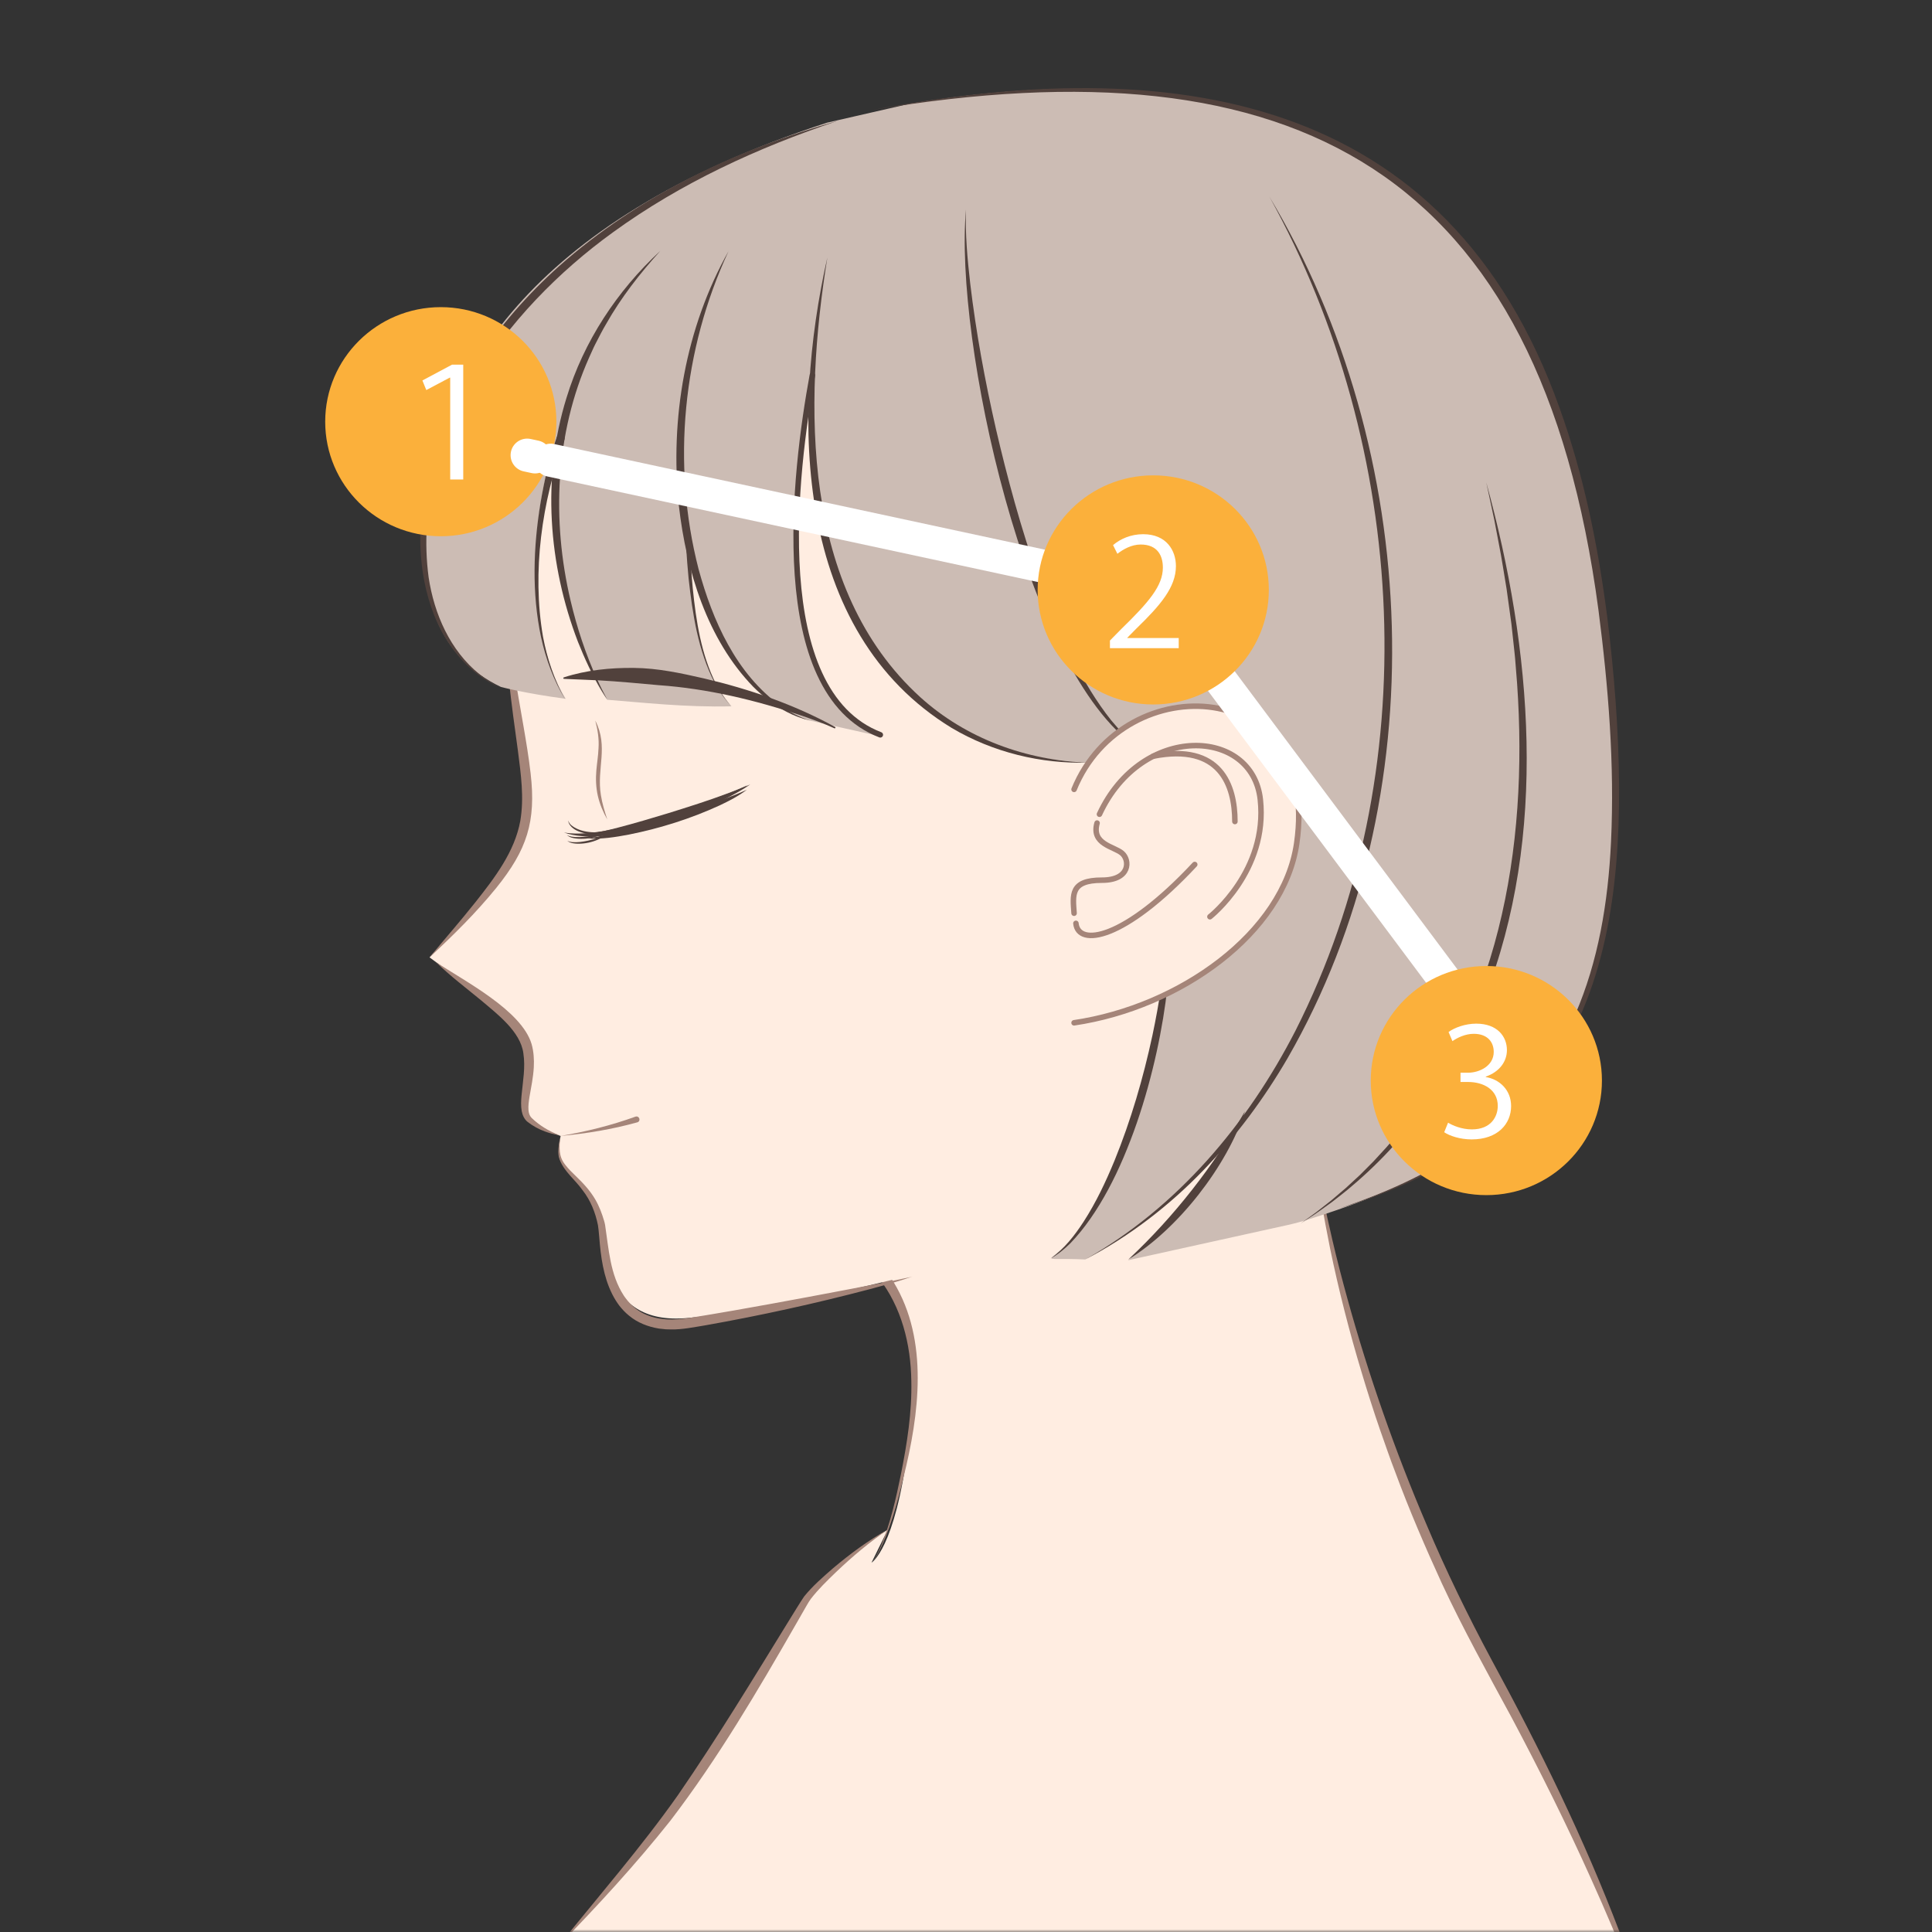 <svg width="350" height="350" viewBox="0 0 350 350" fill="none" xmlns="http://www.w3.org/2000/svg">
<rect x="0" y="0" width="350" height="350" fill="#333333" stroke="none"/>
<mask id="mask0_3884_625" style="mask-type:luminance" maskUnits="userSpaceOnUse" x="0" y="0" width="350" height="350">
<path d="M350 0H0V350H350V0Z" fill="white"/>
</mask>
<g mask="url(#mask0_3884_625)">
<path d="M101.291 352.4C101.291 352.4 115.068 337.075 121.462 328.5C131.662 314.822 144.82 291.524 146.185 289.569C147.55 287.615 154.399 281.001 160.822 277.12L157.879 283.093C157.879 283.093 162.131 280.635 164.48 262.304C167.807 236.353 163.846 238.566 152.486 221.169L238.301 208.635C239.267 219.487 247.134 260.734 270.24 302.636C293.346 344.539 300.228 370.848 300.228 370.848L101.291 352.4Z" fill="#FFEDE1"/>
<path d="M160.606 230.367C168.06 240.499 166.87 253.91 164.193 265.483C163.032 270.463 161.812 275.521 159.678 280.192C159.182 281.206 158.675 282.275 157.879 283.093C158.644 282.251 159.111 281.169 159.57 280.143C161.318 275.949 162.319 271.464 163.223 267.026C164.326 261.489 165.221 255.837 165.095 250.188C165.007 243.528 163.321 236.742 159.131 231.429L160.606 230.367Z" fill="#A58579"/>
<path d="M238.111 208.192C235.867 209.036 165.081 234.885 124.653 238.763C108.275 240.335 109.647 224.121 108.719 220.595C107.792 217.069 106.468 216.975 104.053 213.295C102.965 211.637 100.787 211.084 101.283 207.517C101.367 206.915 101.487 206.09 101.567 205.79L99.621 205.082C99.621 205.082 97.926 204.191 95.831 202.24C93.546 200.111 96.662 194.567 95.31 189.204C93.958 183.841 88.818 182.692 83.918 177.93L77.814 173.436C102.469 147.497 95.197 149.511 91.348 111.664C91.264 110.844 106.21 49.564 106.149 48.746L235.095 62.774L238.115 208.192H238.111Z" fill="#FFEDE1"/>
<path d="M91.293 110.123C92.374 117.226 93.58 124.439 94.827 131.512C95.317 134.374 95.8 137.244 96.128 140.132C97.145 148.875 95.438 153.987 89.92 160.831C86.253 165.362 82.076 169.466 77.812 173.438C80.585 170.078 83.452 166.81 86.157 163.405C89.623 159.011 93.239 154.319 94.257 148.709C94.969 144.509 94.373 140.286 93.83 136.044C92.638 127.455 91.466 118.812 91.295 110.125L91.293 110.123Z" fill="#A58579"/>
<path d="M78.986 174.303C84.197 177.766 94.468 183.029 96.296 189.119C96.692 190.488 96.777 191.944 96.703 193.338C96.602 195.183 96.223 196.946 95.933 198.647C95.8 199.494 95.674 200.338 95.74 201.107C95.787 201.649 95.928 202.115 96.283 202.495C97.681 203.877 99.398 204.886 101.292 205.636C100.402 205.52 99.528 205.275 98.676 204.96C97.585 204.556 96.524 203.976 95.594 203.253C94.987 202.78 94.639 201.989 94.513 201.283C94.344 200.333 94.399 199.402 94.479 198.468C94.729 195.827 95.208 193.362 94.811 190.8C94.287 186.859 90.05 183.68 87.115 181.185C84.394 178.952 81.542 176.792 78.986 174.305V174.303Z" fill="#A58579"/>
<path d="M101.455 206C101.376 207.973 101.11 209.434 102.455 211.078C102.996 211.782 103.636 212.402 104.294 213.036C105.632 214.322 106.917 215.695 107.856 217.319C108.565 218.545 109.059 219.869 109.452 221.215C109.514 221.426 109.584 221.706 109.622 221.934C110.282 226.28 110.526 230.886 112.985 234.674C113.072 234.826 113.247 235.046 113.351 235.191C113.592 235.529 113.88 235.85 114.157 236.155C115.019 237.042 116.059 237.788 117.219 238.24C118.166 238.645 119.242 238.879 120.281 238.972C120.461 238.988 120.74 239.028 120.92 239.024C122.224 239.08 123.541 238.966 124.832 238.769C127.449 238.339 130.336 237.868 132.935 237.406C141.79 235.857 151.087 234.096 159.903 232.389C161.473 232.08 163.049 231.771 164.608 231.421L165.273 231.249C162.69 232.192 160.02 232.875 157.368 233.596C147.655 236.156 137.729 238.329 127.837 240.086C125.905 240.4 123.503 240.894 121.553 240.839C121.414 240.836 120.767 240.821 120.645 240.818C120.317 240.785 119.705 240.718 119.371 240.682C117.423 240.368 115.489 239.627 113.965 238.35C113.304 237.826 112.678 237.154 112.164 236.49C111.975 236.211 111.714 235.872 111.545 235.583C109.675 232.573 109.004 228.95 108.678 225.502C108.556 224.313 108.503 223.15 108.331 221.99C107.868 219.674 106.995 217.456 105.515 215.586C104.201 213.733 102.24 212.283 101.4 210.106C101.057 209.224 101.112 208.256 101.249 207.348L101.451 206H101.455Z" fill="#A58579"/>
<path d="M238.302 208.637C238.98 213.982 240.161 219.412 241.381 224.664C242.172 228.079 243.147 231.819 244.082 235.203C247.931 249.144 252.749 262.92 258.444 276.229C261.929 284.5 265.99 292.812 270.226 300.718C278.907 316.663 286.998 333.146 293.443 350.117C294.706 353.408 295.998 357.05 297.123 360.393C298.26 363.849 299.347 367.322 300.225 370.848C298.922 366.593 297.276 362.181 295.667 358.016C293.407 352.183 290.858 346.154 288.274 340.451C283.823 330.518 278.947 320.758 273.842 311.143C269.535 303.189 265.046 295.102 261.235 286.91C258.279 280.478 255.231 273.382 252.783 266.74C251.857 264.387 250.86 261.415 250.007 259.027C248.968 256.052 247.565 251.644 246.672 248.624C244.452 241.279 242.502 233.66 240.954 226.147C239.801 220.423 238.74 214.46 238.297 208.635L238.302 208.637Z" fill="#A58579"/>
<path d="M286.433 89.107C273.689 40.852 242.624 5.889 164.775 18.801L149.84 22.221C94.3 40.291 79.898 69.576 77.124 91.636C75.046 108.162 79.983 119.342 90.743 124.445C90.743 124.445 95.033 125.608 102.482 126.593C95.565 115.426 95.226 93.263 101.595 77.642L102.304 76.798C98.236 101.334 105.902 121.488 110.019 126.77C115.955 127.223 124.123 128.168 132.507 127.956C132.507 127.956 127.58 122.553 126.268 113.935C124.915 105.057 124.301 99.073 124.301 99.073C124.301 99.073 126.523 107.142 129.78 114.035C131.227 117.1 132.86 119.633 134.535 121.723C138.924 127.196 141.762 129.192 146.72 130.538L159.624 133.421C138.835 123.542 143.516 84.065 147.237 67.795C146.443 96.233 150.744 103.117 154.552 110.991C165.129 131.641 179.637 137.308 197.213 138.144L210.782 180.189C207.518 192.061 206.896 204.662 202.489 211.261C198.882 216.662 197.639 220.424 195.547 222.975C190.199 229.49 187.175 227.722 196.597 228.165C196.597 228.165 206.348 223.036 214.457 215.124C219.464 210.238 225.282 202.408 225.282 202.408C220.417 211.718 210.476 223.376 204.35 228.307L233.319 221.913C234.666 221.615 235.993 221.241 237.306 220.824C260.204 213.557 277.916 204.223 286.061 183.368C295.226 159.904 294.67 120.301 286.431 89.105L286.433 89.107Z" fill="#CCBCB4"/>
<path d="M160.821 277.119C157.496 279.39 154.394 281.998 151.489 284.769C149.87 286.328 148.252 287.894 146.894 289.646C146.622 290.009 146.356 290.477 146.126 290.866C145.906 291.232 144.502 293.694 144.253 294.132C137.236 306.353 130.054 318.584 121.462 329.814C115.189 337.723 108.337 345.167 101.291 352.401C108.54 343.371 116.151 334.654 122.815 325.203C129.941 314.865 136.444 304.108 143.032 293.42C143.677 292.387 144.989 290.223 145.669 289.227C147.204 287.32 149.072 285.707 150.893 284.117C153.991 281.509 157.259 279.066 160.822 277.121L160.821 277.119Z" fill="#A58579"/>
<path d="M101.566 205.789C106.169 205.009 110.725 203.88 115.112 202.294C115.794 202.059 116.169 203.045 115.493 203.311C110.944 204.579 106.267 205.359 101.568 205.789H101.566Z" fill="#A58579"/>
<path d="M106.336 151.897C108.215 151.635 110.076 151.196 111.908 150.716C114.966 149.925 117.994 149.02 121.016 148.102C124.628 146.977 128.257 145.833 131.802 144.507C132.69 144.182 133.583 143.835 134.445 143.449C134.735 143.321 135.023 143.187 135.318 143.061C134.552 143.633 133.739 144.15 132.905 144.619C132.136 145.046 131.146 145.548 130.34 145.92C125.12 148.315 119.603 150.055 113.967 151.184C111.467 151.662 108.891 152.069 106.338 151.895L106.336 151.897Z" fill="#51413C"/>
<path d="M102.136 122.715C106.219 121.388 110.553 120.954 114.836 120.999C119.129 121.034 123.346 121.946 127.504 122.896C135.753 124.829 143.864 127.611 151.286 131.698C151.351 131.736 151.373 131.819 151.335 131.884C151.299 131.946 151.218 131.969 151.156 131.937C149.255 131.066 147.272 130.353 145.293 129.666C136.898 126.839 128.189 124.746 119.333 124.126C115.797 123.806 112.031 123.445 108.486 123.254C106.405 123.145 104.312 123.086 102.176 122.984C102.1 122.981 102.041 122.916 102.045 122.84C102.049 122.782 102.087 122.733 102.14 122.715H102.136Z" fill="#51413C"/>
<path d="M106.385 151.11C108.264 150.848 110.125 150.409 111.957 149.929C115.015 149.138 118.042 148.233 121.064 147.315C124.677 146.19 128.306 145.046 131.851 143.72C132.738 143.395 133.632 143.048 134.494 142.662C134.783 142.534 135.071 142.4 135.367 142.273C134.601 142.846 133.788 143.363 132.954 143.832C132.184 144.259 131.195 144.761 130.389 145.133C125.169 147.528 119.652 149.268 114.016 150.397C111.516 150.875 108.94 151.282 106.387 151.108L106.385 151.11Z" fill="#51413C"/>
<path d="M102.156 150.814C108.649 151.983 121.223 147.539 127.701 145.319C130.471 144.32 133.225 143.312 135.917 142.105C134.707 142.956 133.404 143.67 132.091 144.353C125.058 147.969 109.777 153.549 102.158 150.812L102.156 150.814Z" fill="#51413C"/>
<path d="M107.838 130.537C110.293 135.32 108.049 139.204 108.862 144.07C109.095 145.553 109.542 147.002 110.018 148.462C109.265 147.127 108.651 145.693 108.303 144.175C107.958 142.656 107.9 141.083 108.036 139.535C108.151 138.198 108.374 136.901 108.426 135.57C108.543 133.879 108.286 132.203 107.836 130.537H107.838Z" fill="#A58579"/>
<path d="M151.71 21.912C137.3 26.74 123.34 33.155 111.043 42.087C91.429 56.251 74.309 79.463 77.654 104.613C78.653 111.224 81.541 117.846 86.864 122.144C88.037 123.099 89.315 123.932 90.675 124.62C84.999 122.149 80.849 117.035 78.625 111.379C75.541 103.498 75.554 94.703 77.373 86.526C80.714 71.529 89.935 58.382 101.306 48.194C115.609 35.499 133.343 27.078 151.71 21.908V21.912Z" fill="#51413C"/>
<path d="M157.879 19.953C211.995 9.643 262.08 16.523 282.545 73.95C286.91 86.092 289.482 98.796 291.14 111.558C292.422 121.842 293.245 132.212 293.315 142.581C293.371 160.675 291.04 179.953 279.975 194.94C271.016 207.189 256.998 214.573 242.669 218.903C250.577 216.275 258.258 212.883 265.135 208.193C284.517 195.09 290.81 174.745 291.853 152.479C292.511 138.471 291.37 124.405 289.575 110.509C278.981 30.907 234.944 7 157.879 19.953Z" fill="#51413C"/>
<path d="M175 37.922C174.839 42.405 175.255 46.887 175.762 51.336C176.815 60.234 178.452 69.06 180.444 77.796C184.25 94.143 190.83 117.337 201.293 130.48C202.717 132.201 204.279 133.834 206.065 135.191C206.96 135.87 207.915 136.472 208.923 136.988C207.886 136.537 206.883 135.997 205.937 135.368C185.806 121.75 172.833 61.406 175.002 37.92L175 37.922Z" fill="#51413C"/>
<path d="M269.265 87.455C277.516 117.488 280.547 151.337 268.899 180.882C263.821 193.848 255.692 205.75 244.993 214.793C243.956 215.72 242.447 216.85 241.368 217.71C240.411 218.389 238.583 219.751 237.562 220.384L235.615 221.654C236.319 221.13 237.777 220.102 238.437 219.612C238.954 219.192 240.615 217.909 241.172 217.465C241.829 216.919 243.201 215.729 243.815 215.212C244.302 214.771 245.844 213.333 246.365 212.86C246.965 212.246 248.246 210.982 248.811 210.405C249.28 209.892 250.654 208.407 251.153 207.857C271.565 184.724 276.911 153.743 274.841 123.882L274.476 119.292C274.45 118.909 274.403 118.528 274.361 118.147C274.188 116.639 273.969 114.503 273.803 112.995C273.539 111.12 273.207 108.591 272.936 106.716C272.577 104.648 272.004 100.815 271.576 98.761C271.363 97.677 270.925 95.323 270.714 94.227C270.34 92.482 269.622 89.158 269.261 87.453L269.265 87.455Z" fill="#51413C"/>
<path d="M147.169 67.973C143.954 85.482 139.082 125.292 159.474 133.119" stroke="#51413C" stroke-miterlimit="10" stroke-linecap="round"/>
<path d="M149.891 46.613C145.594 73.19 145.118 106.644 166.705 126.287C174.975 133.794 186.033 137.844 197.213 138.146C188.601 138.426 179.839 136.276 172.416 131.879C143.824 114.421 143.299 75.708 149.893 46.615L149.891 46.613Z" fill="#51413C"/>
<path d="M210.597 160.701C211.076 162.143 211.377 163.644 211.574 165.15C212.15 169.686 211.957 174.287 211.488 178.823C209.932 193.178 204.117 214.614 193.931 225.203C192.85 226.283 191.649 227.26 190.314 228.012C192.795 226.242 194.68 223.826 196.318 221.303C198.564 217.826 200.337 214.059 201.91 210.243C204.89 202.918 207.11 195.297 208.771 187.576C210.015 181.689 210.965 175.718 211.2 169.7C211.3 166.691 211.237 163.66 210.597 160.701Z" fill="#51413C"/>
<path d="M132 45.463C123.669 63.346 121.646 84.029 126.554 103.106C129.089 112.409 133.338 122.056 141.419 127.871C143.043 129.006 144.831 129.916 146.72 130.541C145.269 130.173 143.836 129.65 142.511 128.948C140.269 127.794 138.268 126.218 136.487 124.452C128.096 115.815 124.336 103.368 122.992 91.692C121.33 75.879 124.17 59.412 132.002 45.467L132 45.463Z" fill="#51413C"/>
<path d="M119.615 45.463C115.928 49.531 112.503 53.916 109.811 58.685C109.162 59.755 108.451 61.18 107.87 62.296C107.525 62.956 107.046 64.083 106.723 64.775C100.587 78.53 99.93 94.274 103.366 108.816C104.512 113.691 106.096 118.509 108.18 123.071C108.721 124.276 109.394 125.602 110.021 126.767C109.729 126.289 109.177 125.468 108.921 125.011C107.268 122.249 105.9 119.291 104.713 116.303C99.32 102.296 98.15 86.471 102.63 72.061C105.728 61.892 111.785 52.668 119.615 45.459V45.463Z" fill="#51413C"/>
<path d="M102.239 79.672C98.178 90.825 96.337 103.605 98.373 115.359C99.12 119.329 100.411 123.224 102.416 126.769C100.303 123.285 98.889 119.408 98.016 115.431C96.321 107.43 96.61 99.128 97.919 91.088C98.601 87.042 99.503 83.053 100.874 79.164C101.008 78.789 101.426 78.592 101.805 78.725C102.193 78.861 102.392 79.294 102.239 79.674V79.672Z" fill="#51413C"/>
<path d="M38.395 75.709C38.195 76.161 38 76.619 37.807 77.082L38.395 75.709Z" fill="#51413C"/>
<path d="M229.93 35.574C257.607 81.774 260.358 144.65 233.258 191.704C229.01 198.989 223.947 205.84 218.078 211.924C211.83 218.42 204.59 223.998 196.598 228.164C213.313 218.734 226.033 203.572 234.676 186.74C258.438 139.845 255.21 81.235 229.932 35.572L229.93 35.574Z" fill="#51413C"/>
<path d="M204.408 228.166C212.787 220.33 219.839 211.224 225.544 201.316C222.254 211.309 213.441 222.626 204.408 228.166Z" fill="#51413C"/>
<path d="M194.912 143.003C204.003 120.678 239.627 122.529 235.244 152.78C232.885 169.058 214.048 182.461 194.912 185.29" fill="#FFEDE1"/>
<path d="M194.578 143.003C203.67 120.678 239.293 122.529 234.91 152.78C232.551 169.058 213.714 182.461 194.578 185.29" stroke="#A58579" stroke-linecap="round" stroke-linejoin="round"/>
<path d="M199.178 147.506C206.844 130.943 226.889 131.818 228.32 144.84C229.744 157.8 219.19 166.075 219.19 166.075" stroke="#A58579" stroke-linecap="round" stroke-linejoin="round"/>
<path d="M198.745 149.105C197.662 152.949 201.772 153.316 203.25 154.557C204.73 155.798 204.787 159.458 199.632 159.452C193.847 159.445 194.35 162.166 194.578 165.437" stroke="#A58579" stroke-linecap="round" stroke-linejoin="round"/>
<path d="M194.912 167.276C195.333 171.523 203.586 170.383 216.436 156.613" stroke="#A58579" stroke-linecap="round" stroke-linejoin="round"/>
<path d="M208.92 136.989C221.081 134.58 223.714 142.275 223.714 148.826" stroke="#A58579" stroke-linecap="round" stroke-linejoin="round"/>
<path d="M125.026 99.056C125.121 101.466 125.269 104.235 125.506 106.637C126.102 112.512 127.019 118.502 129.678 123.847C130.452 125.31 131.377 126.735 132.507 127.956C131.298 126.701 130.279 125.225 129.463 123.688C126.446 117.857 125.471 111.238 124.746 104.797C124.576 103.048 124.407 100.842 124.297 99.088C124.275 98.615 124.997 98.557 125.026 99.056Z" fill="#51413C"/>
<path d="M110.091 150.592C108.372 151.787 105.581 152.29 103.547 151.746C103.239 151.643 102.92 151.507 102.707 151.26C102.971 151.444 103.281 151.52 103.589 151.573C104.524 151.71 105.477 151.641 106.414 151.526C107.674 151.359 108.911 151.079 110.091 150.59V150.592Z" fill="#51413C"/>
<path d="M110.168 150.502C108.925 151.118 107.458 151.223 106.096 150.985C104.937 150.748 103.601 150.266 103.054 149.135C102.985 148.974 102.949 148.801 102.939 148.633C103.032 148.962 103.22 149.243 103.463 149.466C105.128 150.898 108.103 151.023 110.168 150.502Z" fill="#51413C"/>
<path d="M110.082 151.045C108.482 152.398 105.717 153.144 103.647 152.736C103.331 152.654 103.003 152.537 102.775 152.3C103.051 152.47 103.366 152.528 103.678 152.56C104.622 152.634 105.571 152.492 106.495 152.3C107.74 152.033 108.951 151.643 110.082 151.043V151.045Z" fill="#51413C"/>
<path d="M79.855 97.147C91.42 97.147 100.795 87.856 100.795 76.394C100.795 64.932 91.42 55.641 79.855 55.641C68.289 55.641 58.914 64.932 58.914 76.394C58.914 87.856 68.289 97.147 79.855 97.147Z" fill="#FBB03B"/>
<path d="M95.498 82.459L96.923 82.766" stroke="white" stroke-width="6" stroke-linecap="round" stroke-linejoin="round"/>
<path d="M99.758 83.375L208.92 106.869L269.279 187.651" stroke="white" stroke-width="6" stroke-linecap="round" stroke-linejoin="round"/>
<path d="M270.141 188.805L271.008 189.966" stroke="white" stroke-width="6" stroke-linecap="round" stroke-linejoin="round"/>
<path d="M81.558 68.414H81.474L77.227 70.663L76.523 68.929L81.895 66.057H83.92V86.866H81.558V68.414Z" fill="white"/>
<path d="M208.921 127.622C220.486 127.622 229.861 118.33 229.861 106.869C229.861 95.407 220.486 86.115 208.921 86.115C197.356 86.115 187.98 95.407 187.98 106.869C187.98 118.33 197.356 127.622 208.921 127.622Z" fill="#FBB03B"/>
<path d="M213.534 117.422H201.076V116.04L203.128 113.954C208.133 109.077 210.665 106.123 210.665 102.818C210.665 100.65 209.681 98.645 206.644 98.645C204.957 98.645 203.438 99.539 202.427 100.325L201.639 98.753C202.933 97.642 204.845 96.775 207.095 96.775C211.341 96.775 213.029 99.756 213.029 102.547C213.029 106.367 210.244 109.619 205.886 113.846L204.228 115.525V115.58H213.536V117.422H213.534Z" fill="white"/>
<path d="M269.265 216.509C280.83 216.509 290.205 207.217 290.205 195.755C290.205 184.294 280.83 175.002 269.265 175.002C257.7 175.002 248.324 184.294 248.324 195.755C248.324 207.217 257.7 216.509 269.265 216.509Z" fill="#FBB03B"/>
<path d="M269.168 195.116C271.643 195.523 273.751 197.447 273.751 200.373C273.751 203.597 271.333 206.415 266.609 206.415C264.5 206.415 262.588 205.765 261.631 205.115L262.334 203.381C263.094 203.868 264.78 204.6 266.638 204.6C270.181 204.6 271.335 202.215 271.335 200.346C271.335 197.365 268.719 196.011 265.963 196.011H264.585V194.331H265.963C267.988 194.331 270.604 193.111 270.604 190.564C270.604 188.803 269.507 187.286 266.977 187.286C265.429 187.286 263.968 188.017 263.124 188.614L262.42 186.961C263.432 186.202 265.402 185.443 267.425 185.443C271.278 185.443 272.993 187.801 272.993 190.239C272.993 192.326 271.615 194.195 269.169 195.035V195.116H269.168Z" fill="white"/>
</g>
</svg>
